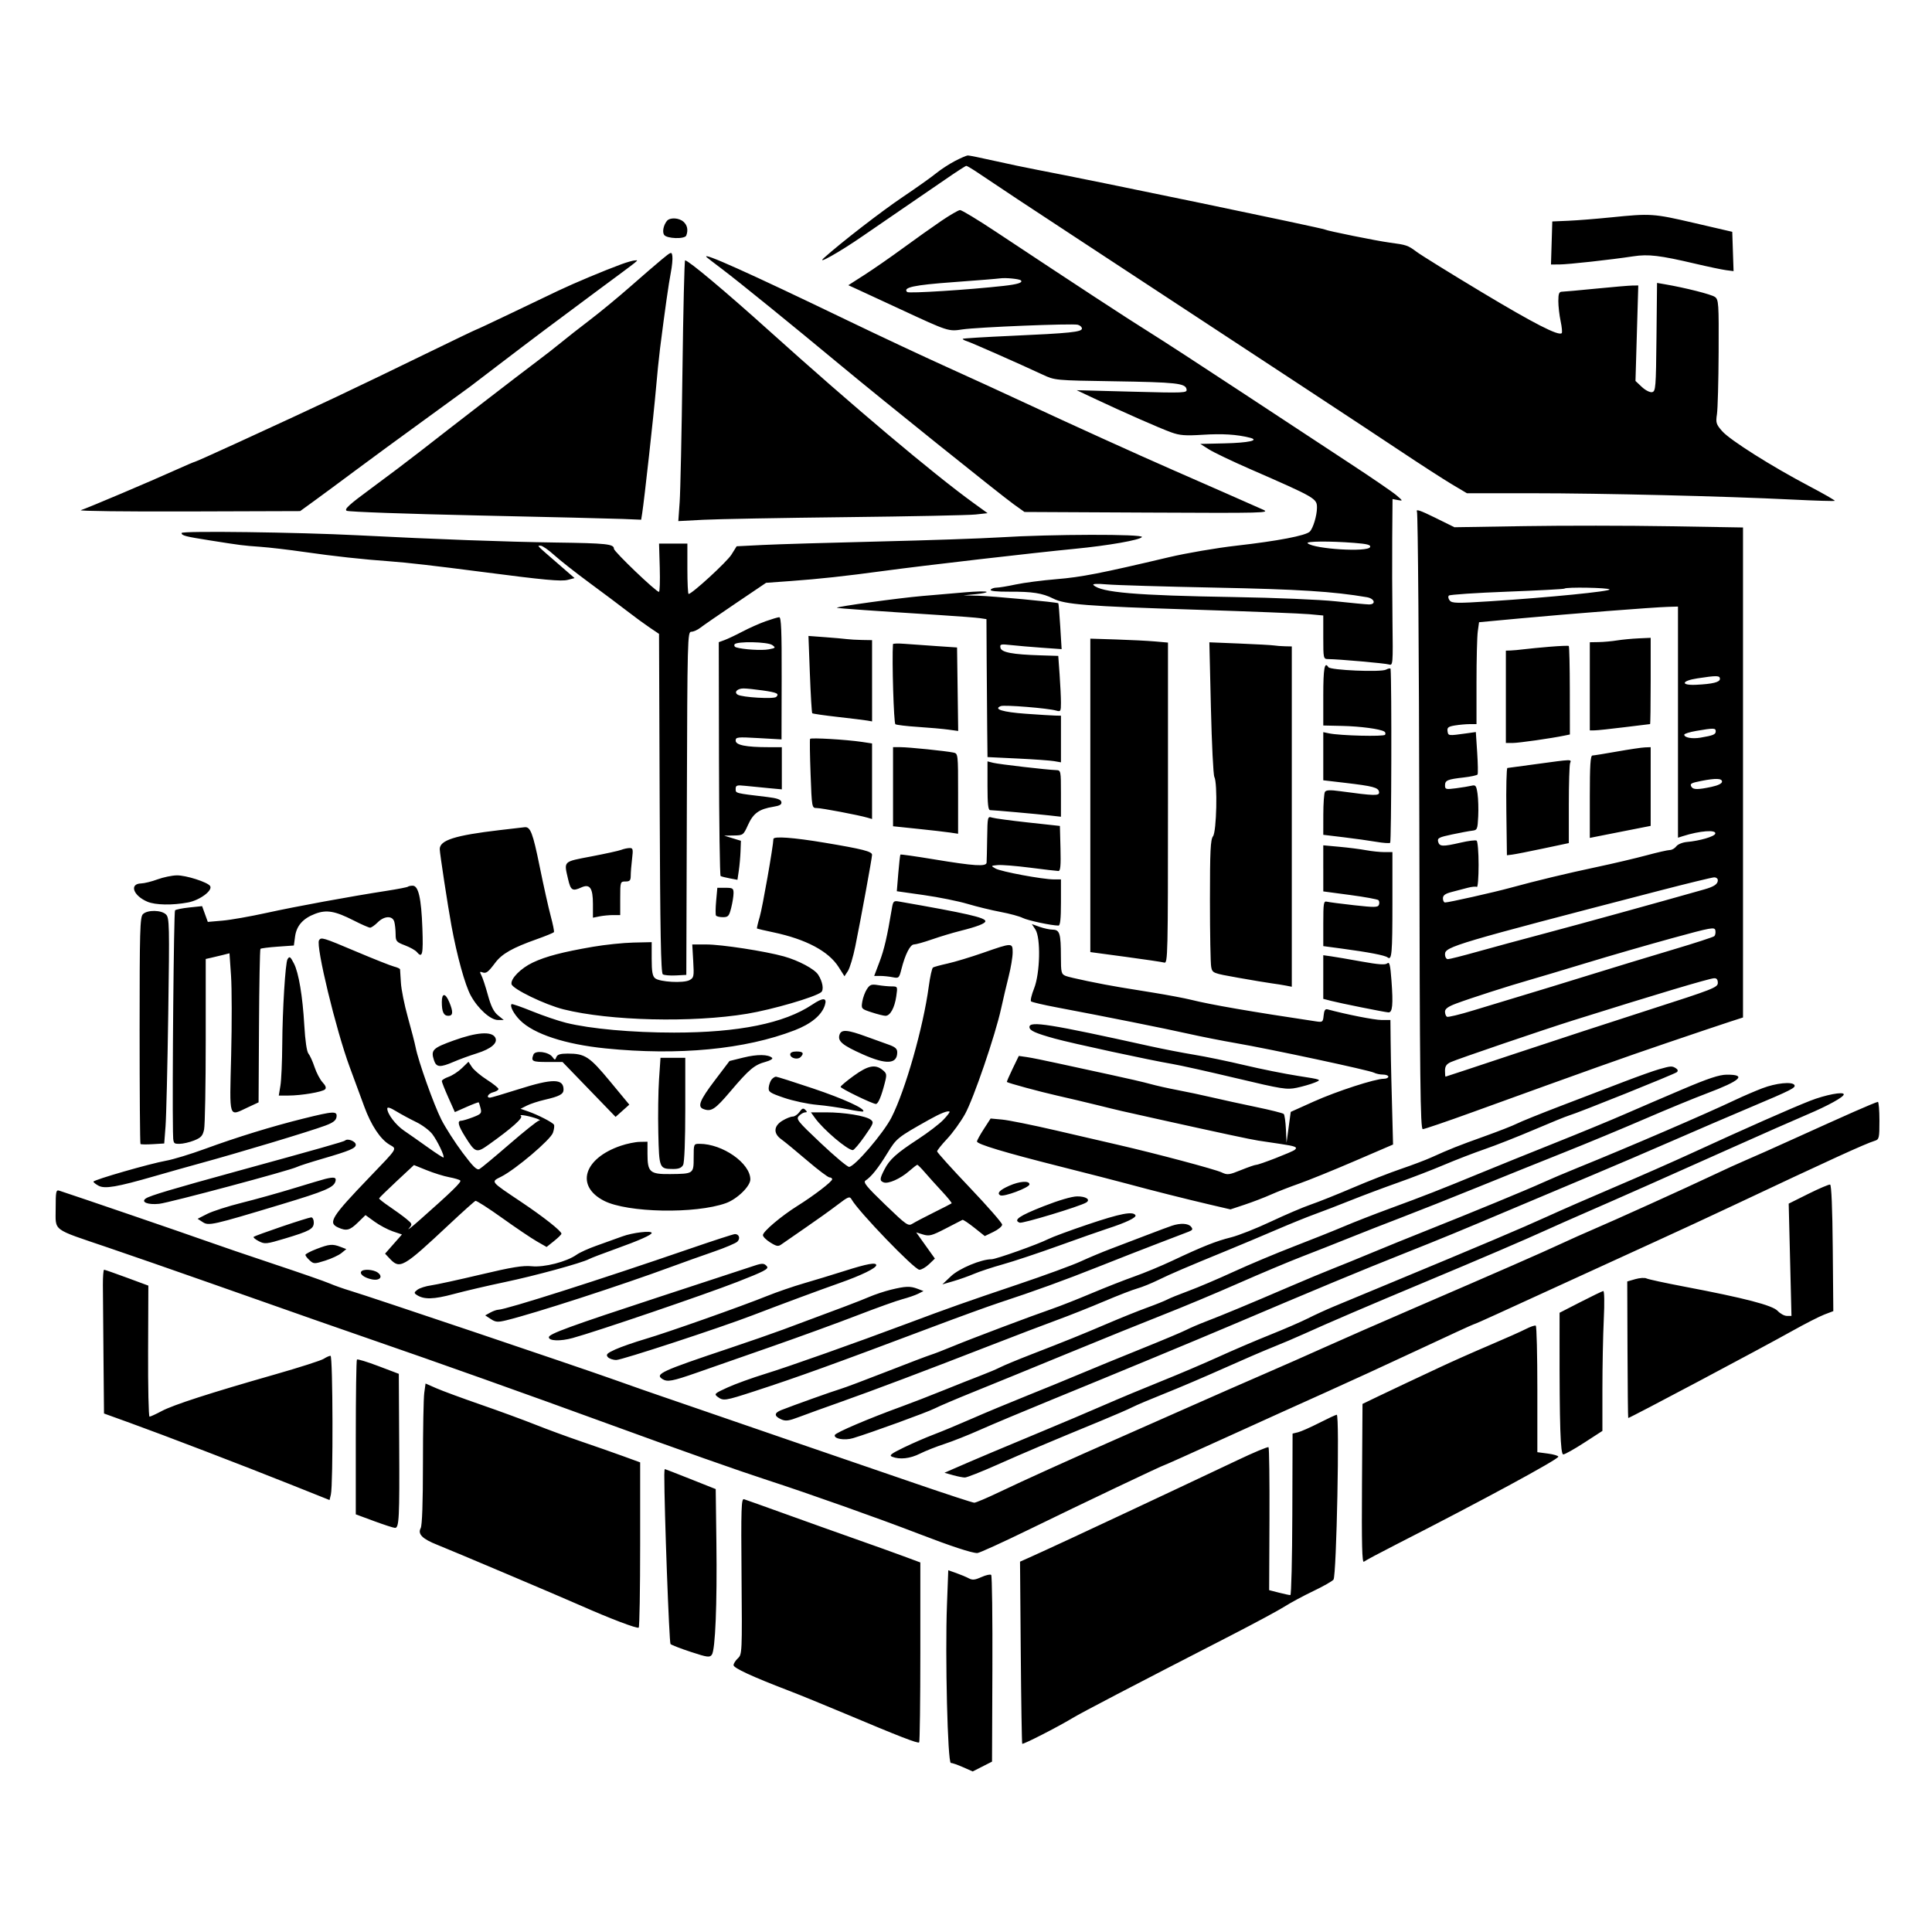<?xml version="1.0" encoding="UTF-8" standalone="no"?>
<svg
   version="1.1"
   width="1024"
   height="1024"
   id="svg1"
   sodipodi:docname="house-deck.svg"
   inkscape:version="1.3.2 (091e20ef0f, 2023-11-25)"
   xmlns:inkscape="http://www.inkscape.org/namespaces/inkscape"
   xmlns:sodipodi="http://sodipodi.sourceforge.net/DTD/sodipodi-0.dtd"
   xmlns="http://www.w3.org/2000/svg"
   xmlns:svg="http://www.w3.org/2000/svg">
  <defs
     id="defs1" />
  <sodipodi:namedview
     id="namedview1"
     pagecolor="#ffffff"
     bordercolor="#000000"
     borderopacity="0.25"
     inkscape:showpageshadow="2"
     inkscape:pageopacity="0.0"
     inkscape:pagecheckerboard="0"
     inkscape:deskcolor="#d1d1d1"
     inkscape:zoom="1.2783203"
     inkscape:cx="512"
     inkscape:cy="512"
     inkscape:window-width="3836"
     inkscape:window-height="2156"
     inkscape:window-x="0"
     inkscape:window-y="0"
     inkscape:window-maximized="1"
     inkscape:current-layer="svg1" />
  <path
     d="m 506.147,85.33 c -3.059,1.588 -7.595,4.552 -10.08,6.585 -2.484,2.033 -10.359,7.624 -17.501,12.425 -11.267,7.574 -32.814,24.235 -41.819,32.334 -4.667,4.198 8.596,-3.277 20.586,-11.601 5.577,-3.873 15.338,-10.572 21.691,-14.887 6.353,-4.316 16.247,-11.095 21.989,-15.066 5.741,-3.971 10.759,-7.22 11.149,-7.22 0.389,0 3.2,1.676 6.246,3.725 14.88,10.013 22.684,15.176 54.559,36.092 101.355,66.513 150.999,99.168 168.805,111.037 10.905,7.269 23.407,15.345 27.781,17.944 l 7.953,4.727 34.51,0.003 c 37.372,0.004 102.434,1.583 137.866,3.346 12.184,0.606 22.346,0.909 22.582,0.673 0.237,-0.236 -5.901,-3.761 -13.639,-7.832 -19.892,-10.467 -41.894,-24.368 -46.036,-29.086 -3.208,-3.654 -3.454,-4.458 -2.768,-9.041 0.415,-2.766 0.814,-17.527 0.888,-32.803 0.125,-25.903 -0.006,-27.875 -1.941,-29.29 -1.862,-1.364 -15.613,-4.85 -26.55,-6.731 l -4.152,-0.714 -0.297,28.749 c -0.278,26.951 -0.426,28.773 -2.354,29.144 -1.148,0.221 -3.541,-1 -5.417,-2.766 l -3.36,-3.161 0.741,-25.306 0.742,-25.306 -3.11,0.033 c -1.712,0.018 -10.369,0.754 -19.24,1.635 -8.871,0.881 -17.006,1.617 -18.076,1.635 -1.557,0.027 -1.947,1.023 -1.947,4.984 0,2.723 0.55,7.513 1.221,10.644 0.671,3.131 0.931,5.983 0.576,6.337 -1.621,1.622 -14.683,-5.07 -42.398,-21.721 -16.518,-9.924 -32.047,-19.544 -34.507,-21.378 -4.661,-3.475 -5.321,-3.699 -14.436,-4.909 -6.577,-0.872 -33.019,-6.214 -34.166,-6.901 -1.321,-0.792 -123.759,-26.215 -152.153,-31.592 -5.812,-1.1 -16.266,-3.291 -23.23,-4.868 -6.966,-1.576 -13.223,-2.843 -13.904,-2.814 -0.683,0.028 -3.744,1.35 -6.803,2.939 m -7.23,31.754 c -4.588,3.112 -13.704,9.587 -20.256,14.388 -6.553,4.801 -15.765,11.196 -20.472,14.211 l -8.558,5.483 4.899,2.239 c 2.694,1.231 13.158,6.076 23.253,10.765 24.735,11.492 24.952,11.562 32.258,10.435 7.761,-1.197 58.293,-3.244 61.215,-2.479 1.204,0.315 2.189,1.216 2.189,2.001 0,1.839 -6.263,2.484 -37.735,3.889 -13.719,0.612 -25.144,1.314 -25.389,1.56 -0.246,0.246 0.717,0.813 2.14,1.261 2.519,0.793 27.216,11.692 40.211,17.744 6.459,3.009 6.578,3.02 37.264,3.495 33.565,0.521 38.343,1.039 38.956,4.222 0.384,1.991 -0.709,2.04 -28.914,1.294 l -29.313,-0.778 9.455,4.459 c 15.125,7.132 34.576,15.691 40.601,17.863 4.597,1.657 7.512,1.882 16.808,1.296 10.409,-0.656 17.966,-0.186 24.874,1.548 5.485,1.377 -0.512,2.713 -13.518,3.012 l -12.684,0.293 4.541,2.887 c 2.498,1.587 12.28,6.267 21.738,10.399 34.931,15.259 35.555,15.62 35.544,20.535 -0.008,4.13 -2.045,10.897 -3.809,12.661 -2.128,2.129 -16.95,4.967 -39.01,7.471 -10.4,1.181 -26.418,3.921 -35.595,6.089 -36.368,8.592 -46.419,10.555 -59.648,11.646 -7.573,0.624 -17.271,1.885 -21.554,2.802 -4.283,0.918 -8.883,1.676 -10.224,1.687 -1.34,0.01 -2.741,0.509 -3.111,1.11 -0.424,0.685 3.221,1.07 9.799,1.034 12.346,-0.067 17.594,0.75 23.326,3.632 6.316,3.176 17.419,4.046 75.316,5.903 29.06,0.933 56.216,2.009 60.345,2.392 l 7.508,0.695 v 11.536 c 0,11.215 0.07,11.537 2.503,11.562 5.8,0.058 30.324,2.229 32.313,2.861 2.102,0.667 2.155,0.023 1.863,-23.069 -0.165,-13.066 -0.226,-32.949 -0.136,-44.186 l 0.165,-20.429 2.848,0.544 c 2.751,0.526 2.723,0.439 -0.834,-2.586 -2.026,-1.722 -13.085,-9.291 -24.577,-16.822 -11.493,-7.529 -37.522,-24.65 -57.842,-38.045 -20.32,-13.394 -42.161,-27.59 -48.535,-31.546 -10.782,-6.693 -39.973,-25.8 -81.402,-53.28 -9.543,-6.33 -18.052,-11.472 -18.91,-11.426 -0.858,0.046 -5.314,2.63 -9.902,5.741 m 354.839,-1.861 c -7.647,0.779 -17.753,1.582 -22.457,1.785 l -8.554,0.369 -0.345,11.404 -0.346,11.404 4.449,-0.013 c 4.656,-0.014 27.285,-2.511 39.21,-4.326 7.948,-1.209 14.087,-0.482 32.536,3.857 7.036,1.654 14.544,3.231 16.685,3.504 l 3.893,0.497 -0.349,-10.422 -0.348,-10.42 -20.23,-4.694 c -21.646,-5.023 -22.903,-5.108 -44.145,-2.944 m -500.285,1.877 c -1.808,2.26 -2.516,5.73 -1.498,7.348 1.307,2.082 10.991,2.404 11.764,0.39 1.099,-2.864 0.586,-5.446 -1.449,-7.288 -2.402,-2.174 -7.24,-2.42 -8.816,-0.451 m -2.732,20.425 c -2.882,2.378 -10.39,8.858 -16.685,14.397 -6.295,5.541 -15.95,13.506 -21.456,17.702 -5.506,4.197 -12.356,9.57 -15.223,11.94 -2.865,2.369 -8.699,6.918 -12.963,10.106 -8.63,6.454 -44.936,34.443 -61.536,47.441 -5.911,4.626 -17.536,13.405 -25.834,19.507 -12.068,8.873 -14.728,11.297 -13.284,12.106 0.993,0.556 32.141,1.669 69.216,2.472 37.076,0.804 71.785,1.642 77.134,1.863 l 9.723,0.402 0.539,-3.4 c 1.088,-6.852 6.165,-52.728 7.27,-65.693 0.626,-7.342 1.615,-17.102 2.198,-21.691 2.636,-20.75 4.574,-34.405 5.693,-40.117 0.667,-3.405 1.041,-7.354 0.831,-8.774 -0.373,-2.516 -0.519,-2.471 -5.623,1.741 m 23.81,-1.207 c 0.321,0.323 4.056,3.2 8.296,6.396 8.447,6.365 37.409,29.873 62.679,50.874 21.831,18.144 84.852,68.742 91.842,73.738 l 5.635,4.027 65.302,0.321 c 62.099,0.305 65.096,0.228 61.106,-1.562 -5.624,-2.522 -32.297,-14.259 -48.134,-21.18 -17.931,-7.837 -54.825,-24.581 -77.864,-35.338 -10.706,-4.999 -29.477,-13.608 -41.713,-19.132 -12.236,-5.524 -36.012,-16.68 -52.837,-24.791 -52.225,-25.177 -77.465,-36.506 -74.312,-33.353 m -45.266,3.752 c -9.061,3.325 -25.023,10.018 -33.37,13.992 -4.283,2.039 -15.72,7.508 -25.417,12.155 -9.696,4.646 -17.806,8.447 -18.022,8.447 -0.215,0 -11.303,5.313 -24.639,11.806 -42.825,20.852 -55.941,27.05 -101.897,48.154 -12.118,5.565 -22.294,10.118 -22.613,10.118 -0.318,0 -4.92,1.961 -10.226,4.359 -13.398,6.055 -46.879,20.245 -50.246,21.297 -1.529,0.477 23.999,0.784 56.73,0.681 l 59.511,-0.188 7.67,-5.566 c 4.218,-3.061 13.979,-10.275 21.691,-16.029 7.712,-5.755 24.032,-17.717 36.268,-26.584 12.236,-8.867 23.297,-16.923 24.581,-17.902 1.285,-0.98 8.042,-6.14 15.017,-11.467 17.385,-13.277 31.059,-23.545 52.28,-39.257 24.117,-17.855 21.889,-16.059 19.913,-16.058 -0.918,0.001 -4.171,0.92 -7.23,2.042 m 32.425,56.882 c -0.415,32.447 -1.077,63.551 -1.472,69.119 l -0.719,10.123 13.247,-0.696 c 7.287,-0.383 41.279,-1.011 75.54,-1.396 34.26,-0.385 65.183,-1.017 68.716,-1.404 l 6.424,-0.704 -7.536,-5.454 c -21.336,-15.44 -63.92,-51.329 -108.205,-91.191 -23.407,-21.069 -42.764,-37.29 -44.591,-37.366 -0.359,-0.014 -0.991,26.522 -1.405,58.969 M 541.094,148.622 c 1.17,1.155 -1.712,2.072 -9.115,2.901 -18.463,2.068 -50.324,4.099 -51.163,3.26 -2.434,-2.434 3.598,-3.725 24.427,-5.235 12.121,-0.878 23.289,-1.783 24.819,-2.011 2.894,-0.432 10.224,0.289 11.031,1.085 m 209.919,122.512 c 0.529,1.085 1.095,75.179 1.256,164.653 0.248,138.058 0.527,162.681 1.84,162.681 0.851,0 12.733,-4.053 26.404,-9.009 63.08,-22.861 78.864,-28.484 103.277,-36.788 14.377,-4.891 29.269,-9.902 33.092,-11.137 l 6.952,-2.246 V 409.431 279.574 L 884.624,278.915 c -21.566,-0.364 -55.979,-0.392 -76.474,-0.063 l -37.264,0.597 -10.418,-5.144 c -7.635,-3.77 -10.16,-4.617 -9.455,-3.171 M 96.247,282.496 c 0,1.366 1.879,1.858 15.017,3.93 16.932,2.67 17.181,2.702 26.696,3.392 4.894,0.356 15.406,1.588 23.359,2.741 15.396,2.23 31.105,3.947 45.606,4.981 8.649,0.617 23.871,2.369 48.943,5.632 32.65,4.248 41.573,5.075 45.048,4.174 l 3.627,-0.94 -8.209,-7.126 c -12.576,-10.918 -11.726,-10.043 -9.768,-10.043 0.934,0 4.17,2.245 7.191,4.988 3.02,2.743 11.453,9.375 18.74,14.739 7.286,5.363 16.296,12.115 20.022,15.004 3.725,2.889 9.027,6.772 11.78,8.627 l 5.006,3.375 0.335,89.784 c 0.255,68.255 0.654,89.995 1.669,90.66 0.733,0.483 3.837,0.746 6.895,0.587 l 5.562,-0.289 0.285,-90.935 c 0.275,-87.797 0.356,-90.935 2.353,-90.935 1.138,0 3.261,-0.932 4.721,-2.07 1.459,-1.139 9.911,-6.974 18.782,-12.967 l 16.129,-10.897 12.792,-0.927 c 15.515,-1.123 28.738,-2.561 50.056,-5.444 20.749,-2.806 79.139,-9.558 100.668,-11.641 17.863,-1.727 34.712,-4.683 35.686,-6.258 1.011,-1.637 -48.139,-1.528 -75.175,0.167 -9.483,0.595 -38.515,1.59 -64.516,2.21 -26.001,0.622 -53.536,1.444 -61.19,1.826 l -13.915,0.697 -2.77,4.433 c -2.402,3.844 -20.918,20.847 -22.703,20.847 -0.355,0 -0.645,-6.007 -0.645,-13.348 v -13.348 l -7.508,-0.001 -7.508,-0.002 0.374,12.794 c 0.206,7.036 0.013,12.793 -0.426,12.793 -1.536,0 -23.863,-21.369 -23.863,-22.839 0,-2.535 -3.836,-2.947 -30.966,-3.319 -26.188,-0.36 -63.372,-1.723 -104.741,-3.839 -31.957,-1.634 -93.437,-2.434 -93.437,-1.215 m 621.43,5.236 c 7.001,0.545 8.949,1.053 8.502,2.218 -1.079,2.812 -29.6,1.083 -33.1,-2.006 -1.247,-1.101 11.745,-1.214 24.598,-0.212 m -73.597,23.72 c 44.315,0.884 62.574,2.038 80.367,5.077 4.147,0.707 5.063,3.867 1.112,3.831 -1.376,-0.012 -9.26,-0.753 -17.52,-1.645 -8.352,-0.903 -32.298,-1.907 -53.949,-2.261 -52.174,-0.855 -70.466,-2.414 -74.527,-6.353 -0.72,-0.697 1.834,-0.822 7.23,-0.352 4.588,0.4 30.367,1.167 57.286,1.703 m 209.005,0.953 c 0.628,1.018 -32.105,4.266 -63.287,6.279 -17.583,1.135 -20.192,1.088 -21.417,-0.392 -0.766,-0.927 -0.972,-2.107 -0.456,-2.623 0.516,-0.516 14.394,-1.446 30.841,-2.068 16.446,-0.622 30.125,-1.353 30.397,-1.624 0.909,-0.91 23.344,-0.508 23.922,0.427 m -341.374,1.518 c -5.506,0.474 -15.816,1.36 -22.911,1.972 -12.447,1.071 -45.799,5.674 -45.224,6.24 0.281,0.277 19.756,1.657 54.23,3.845 10.095,0.641 19.855,1.394 21.691,1.674 l 3.337,0.509 0.116,21.97 c 0.063,12.085 0.189,28.533 0.278,36.554 l 0.162,14.582 15.851,0.761 c 8.717,0.417 17.477,1.044 19.466,1.392 l 3.615,0.633 v -12.36 -12.359 l -3.059,-0.065 c -1.683,-0.035 -8.726,-0.472 -15.653,-0.97 -12.136,-0.873 -17.309,-2.467 -13.166,-4.058 1.967,-0.754 25.104,1.126 29.375,2.388 2.333,0.689 2.503,0.4 2.503,-4.226 0,-2.73 -0.321,-9.42 -0.714,-14.868 l -0.714,-9.904 -9.575,-0.295 c -14.74,-0.455 -20.6,-1.575 -21.072,-4.03 -0.363,-1.882 0.157,-2.014 5.548,-1.409 3.271,0.367 10.66,1.002 16.417,1.412 l 10.467,0.744 -0.735,-12.023 c -0.405,-6.613 -0.861,-12.141 -1.013,-12.286 -0.603,-0.572 -35.233,-3.83 -42.546,-4.003 l -7.786,-0.185 6.674,-0.647 c 3.671,-0.356 6.174,-0.918 5.562,-1.248 -0.612,-0.33 -5.617,-0.214 -11.123,0.26 m 377.643,68.824 v 61.255 l 2.503,-0.803 c 9.062,-2.907 17.998,-3.577 17.248,-1.294 -0.494,1.505 -8.306,3.774 -15.018,4.362 -2.331,0.205 -4.819,1.226 -5.631,2.313 -0.799,1.07 -2.327,1.947 -3.396,1.947 -1.068,0 -6.671,1.275 -12.451,2.832 -5.78,1.557 -17.516,4.318 -26.081,6.136 -16.286,3.455 -32.063,7.248 -46.162,11.1 -8.834,2.413 -32.554,7.741 -34.464,7.741 -0.622,0 -1.131,-0.982 -1.131,-2.181 0,-1.633 1.189,-2.491 4.727,-3.408 2.6,-0.675 6.433,-1.676 8.516,-2.227 2.085,-0.549 4.211,-0.737 4.727,-0.418 0.516,0.318 0.939,-4.927 0.939,-11.656 0,-6.73 -0.478,-12.532 -1.063,-12.893 -0.585,-0.362 -4.37,0.109 -8.412,1.047 -9.564,2.218 -11.284,2.15 -11.969,-0.471 -0.498,-1.907 0.413,-2.384 7.378,-3.86 4.372,-0.927 9.199,-1.825 10.729,-1.997 2.607,-0.293 2.803,-0.763 3.131,-7.542 0.192,-3.977 0.03,-9.403 -0.362,-12.058 -0.627,-4.258 -0.997,-4.756 -3.131,-4.234 -1.33,0.327 -5.047,0.937 -8.259,1.356 -5.37,0.701 -5.84,0.581 -5.84,-1.487 0,-2.725 1.236,-3.251 9.961,-4.238 3.725,-0.422 7.003,-1.139 7.285,-1.593 0.28,-0.455 0.19,-5.699 -0.2,-11.653 l -0.712,-10.828 -5.108,0.715 c -9.477,1.327 -9.538,1.32 -9.892,-1.155 -0.277,-1.941 0.396,-2.468 3.893,-3.047 2.325,-0.384 5.854,-0.704 7.843,-0.711 l 3.615,-0.012 v -22.091 c 0,-12.151 0.303,-24.3 0.673,-26.998 l 0.672,-4.907 22.409,-2.083 c 25.586,-2.378 69.898,-5.831 77.748,-6.059 l 5.284,-0.154 v 61.254 m -483.581,-53.458 c -3.205,1.139 -8.711,3.588 -12.236,5.443 -3.525,1.854 -7.798,3.881 -9.495,4.504 l -3.085,1.132 0.109,61.739 c 0.061,33.957 0.452,61.95 0.87,62.209 0.417,0.258 2.594,0.813 4.838,1.234 l 4.078,0.765 0.72,-4.835 c 0.396,-2.66 0.81,-7.311 0.919,-10.337 l 0.199,-5.502 -4.449,-1.365 -4.449,-1.365 5.086,-0.086 c 5.003,-0.085 5.126,-0.176 7.61,-5.671 2.761,-6.11 5.907,-8.355 13.38,-9.551 3.43,-0.548 4.531,-1.2 4.275,-2.534 -0.254,-1.32 -2.256,-2.024 -7.562,-2.655 -17.072,-2.033 -16.671,-1.931 -16.671,-4.254 0,-1.956 0.576,-2.133 5.284,-1.635 2.907,0.308 8.413,0.851 12.236,1.206 l 6.952,0.646 v -11.178 -11.179 h -7.075 c -11.851,0 -17.397,-1.103 -17.397,-3.463 0,-1.905 0.841,-1.999 12.154,-1.352 l 12.155,0.695 0.072,-32.423 c 0.057,-25.165 -0.236,-32.406 -1.308,-32.343 -0.76,0.044 -4.003,1.013 -7.208,2.152 m 23.481,28.015 c 0.417,11.131 0.98,20.458 1.249,20.728 0.269,0.269 6.387,1.156 13.596,1.969 7.209,0.813 14.232,1.679 15.61,1.922 l 2.503,0.443 V 360.827 339.291 l -5.284,-0.091 c -2.907,-0.05 -6.535,-0.259 -8.065,-0.463 -1.529,-0.205 -6.739,-0.664 -11.575,-1.021 l -8.794,-0.651 0.76,20.238 M 577.894,421.562 v 83.065 l 18.632,2.506 c 10.247,1.379 19.508,2.755 20.578,3.059 1.842,0.522 1.947,-4.031 1.947,-84.53 v -85.081 l -6.952,-0.612 c -3.823,-0.336 -13.085,-0.805 -20.578,-1.041 L 577.894,338.497 v 83.065 M 857.094,339.435 c -2.753,0.443 -7.133,0.841 -9.733,0.887 l -4.727,0.082 v 23.359 23.359 l 2.503,-0.008 c 1.376,-0.004 8.491,-0.755 15.809,-1.669 7.318,-0.913 13.451,-1.66 13.626,-1.66 0.176,0 0.32,-10.288 0.32,-22.861 v -22.862 l -6.396,0.285 c -3.518,0.157 -8.649,0.646 -11.402,1.088 m -447.75,2.479 c 1.907,1.394 1.754,1.568 -1.973,2.268 -3.664,0.687 -13.611,0.065 -17.256,-1.08 -0.804,-0.251 -1.15,-0.962 -0.769,-1.578 1.062,-1.719 17.554,-1.397 19.998,0.39 m 63.943,-0.489 c -0.59,8.437 0.424,41.907 1.285,42.438 0.632,0.392 6.019,1.03 11.971,1.42 5.952,0.389 13.185,1.032 16.071,1.428 l 5.249,0.72 -0.301,-22.124 -0.303,-22.124 -11.123,-0.756 c -6.118,-0.415 -13.752,-0.957 -16.963,-1.204 -3.211,-0.246 -5.86,-0.157 -5.885,0.2 m 168.52,33.759 c 0.452,19.106 1.271,35.582 1.824,36.613 1.747,3.266 1.175,28.954 -0.701,31.434 -1.347,1.782 -1.633,7.734 -1.633,34.066 0,17.548 0.297,33.393 0.661,35.21 0.655,3.274 0.783,3.325 14.182,5.709 7.437,1.323 15.524,2.671 17.971,2.997 2.447,0.326 5.825,0.862 7.508,1.194 l 3.059,0.601 v -90.189 -90.188 l -3.615,-0.082 c -1.989,-0.046 -4.616,-0.244 -5.84,-0.441 -1.224,-0.197 -9.427,-0.651 -18.23,-1.009 l -16.007,-0.651 0.82,34.738 M 821.499,342.78 c -5.2,0.434 -11.457,1.042 -13.904,1.352 -2.447,0.31 -5.576,0.6 -6.952,0.643 l -2.503,0.079 v 24.472 24.472 l 3.615,-0.004 c 3.239,-0.004 20.354,-2.447 27.531,-3.93 l 2.781,-0.575 -0.031,-23.267 c -0.017,-12.798 -0.267,-23.438 -0.556,-23.647 -0.288,-0.209 -4.78,-0.026 -9.98,0.407 m -120.134,25.805 v 15.944 l 10.059,0.222 c 9.614,0.211 20.077,1.615 22.304,2.991 0.574,0.355 0.752,1.118 0.395,1.695 -0.655,1.061 -23.808,0.481 -29.699,-0.744 l -3.059,-0.636 v 12.755 12.755 l 11.402,1.338 c 15.127,1.776 17.819,2.499 18.167,4.875 0.313,2.129 -2.244,2.075 -20.634,-0.434 -5.316,-0.725 -7.418,-0.631 -8.048,0.359 -0.469,0.739 -0.86,6.16 -0.87,12.05 l -0.017,10.707 10.845,1.309 c 5.964,0.72 13.733,1.805 17.263,2.414 3.529,0.608 6.834,0.849 7.346,0.533 0.67,-0.414 0.872,-84.983 0.22,-92.174 -0.043,-0.481 -1.136,-0.308 -2.426,0.383 -2.719,1.455 -29.553,0.301 -30.551,-1.313 -2.002,-3.24 -2.697,0.615 -2.697,14.968 m 210.234,-8.765 c 0,1.761 -3.909,2.727 -12.672,3.135 -8.294,0.385 -7.814,-2.095 0.656,-3.394 10.393,-1.595 12.016,-1.56 12.016,0.259 m -507.391,6.122 c 7.693,1.112 8.95,1.712 7.219,3.443 -1.237,1.237 -18.11,0.248 -20.452,-1.2 -2.099,-1.297 -0.158,-3.311 3.169,-3.287 1.646,0.012 6.175,0.483 10.063,1.044 m 505.167,21.662 c 0,1.684 -1.295,2.222 -8.113,3.374 -4.41,0.745 -8.572,-0.021 -8.572,-1.58 0,-0.501 2.878,-1.404 6.396,-2.007 9.234,-1.582 10.289,-1.561 10.289,0.212 m -480.011,4.021 c -0.224,0.362 -0.106,8.756 0.263,18.656 0.664,17.869 0.687,17.998 3.239,17.998 2.555,0 22.061,3.701 26.842,5.092 l 2.503,0.729 v -20.026 -20.026 l -5.284,-0.8 c -8.221,-1.244 -27.111,-2.357 -27.563,-1.624 m 43.97,25.356 v 20.96 l 13.07,1.358 c 7.188,0.746 14.948,1.64 17.241,1.984 l 4.171,0.628 v -21.256 c 0,-21.147 -0.013,-21.258 -2.503,-21.778 -4.107,-0.858 -23.71,-2.858 -27.998,-2.858 h -3.982 v 20.96 M 857.094,398.323 c -6.424,1.138 -12.305,2.088 -13.07,2.109 -1.063,0.03 -1.39,5.166 -1.39,21.86 v 21.82 l 2.503,-0.505 c 1.376,-0.278 8.634,-1.713 16.128,-3.189 l 13.625,-2.683 10e-4,-20.857 0.001,-20.857 -3.059,0.116 c -1.683,0.063 -8.315,1.047 -14.739,2.186 m -42.825,6.66 c -7.953,1.085 -14.847,2.016 -15.317,2.068 -0.472,0.052 -0.722,10.481 -0.556,23.176 l 0.3,23.081 2.781,-0.338 c 1.529,-0.186 8.913,-1.637 16.407,-3.226 l 13.626,-2.888 v -20.32 c 0,-11.177 0.304,-21.112 0.675,-22.08 0.801,-2.089 1.367,-2.106 -17.917,0.527 m -290.879,11.487 c 0,9.596 0.358,12.922 1.39,12.923 1.889,10e-4 24.468,2.022 31.702,2.838 l 5.84,0.659 v -12.316 c 0,-12.009 -0.062,-12.318 -2.503,-12.39 -4.785,-0.142 -30.33,-3.101 -33.37,-3.865 l -3.059,-0.769 v 12.921 m 389.322,-2.187 c 0,0.993 -2.078,2.022 -5.616,2.781 -7.067,1.516 -9.631,1.521 -10.558,0.018 -1.033,-1.671 -0.357,-2.086 5.176,-3.172 7.687,-1.509 10.999,-1.397 10.999,0.374 M 523.22,444.056 c -0.093,6.311 -0.229,12.227 -0.303,13.145 -0.178,2.226 -6.351,1.834 -28.271,-1.794 -9.386,-1.554 -17.219,-2.662 -17.407,-2.462 -0.188,0.199 -0.695,4.652 -1.127,9.895 l -0.784,9.532 14.298,2.03 c 7.863,1.117 18.301,3.222 23.196,4.68 4.894,1.457 12.783,3.376 17.531,4.265 4.748,0.89 10.003,2.315 11.68,3.167 2.66,1.353 15.319,4.058 18.99,4.058 0.912,0 1.299,-3.646 1.299,-12.236 v -12.236 h -3.759 c -5.918,0 -28.043,-4.117 -30.912,-5.752 -2.57,-1.465 -2.558,-1.482 1.141,-1.835 2.053,-0.197 9.834,0.428 17.289,1.39 7.455,0.961 14.176,1.748 14.934,1.748 1.033,0 1.301,-3.006 1.066,-11.942 l -0.316,-11.942 -16.772,-1.826 c -9.225,-1.004 -17.859,-2.171 -19.188,-2.593 -2.366,-0.752 -2.419,-0.532 -2.585,10.71 m -258.452,-4.07 c -23.63,2.774 -31.702,5.336 -31.702,10.063 0,2.092 4.279,30.102 6.191,40.521 2.952,16.089 7.198,31.459 10.234,37.046 3.805,7.003 10.481,13.011 14.446,13.004 l 3.056,-0.005 -3.072,-2.497 c -2.235,-1.815 -3.691,-4.744 -5.334,-10.729 -1.244,-4.527 -2.798,-9.234 -3.453,-10.458 -0.962,-1.798 -0.88,-2.107 0.428,-1.604 2.086,0.8 3.07,0.08 6.953,-5.091 3.553,-4.729 9.166,-7.904 22.027,-12.461 4.758,-1.686 8.832,-3.37 9.052,-3.744 0.221,-0.374 -0.544,-4.184 -1.701,-8.466 -1.156,-4.283 -3.822,-16.247 -5.924,-26.588 -3.543,-17.426 -4.85,-20.844 -7.853,-20.54 -0.612,0.062 -6.618,0.76 -13.348,1.55 m 145.15,4.7 c -0.05,3.608 -5.842,36.56 -7.254,41.267 -0.982,3.271 -1.626,6.06 -1.432,6.196 0.195,0.136 4.108,1.041 8.696,2.013 17.334,3.67 29.237,10.007 34.557,18.395 l 3.097,4.884 1.822,-2.782 c 1.003,-1.529 2.772,-7.451 3.931,-13.157 2.947,-14.506 8.862,-46.808 8.868,-48.431 0.006,-1.769 -4.939,-3.032 -25.058,-6.404 -16.632,-2.786 -27.207,-3.556 -27.228,-1.982 m 291.447,15.568 v 12.215 l 14.182,1.892 c 7.801,1.041 14.574,2.277 15.053,2.746 0.478,0.471 0.592,1.581 0.253,2.467 -0.534,1.389 -2.338,1.42 -13.107,0.222 -6.869,-0.764 -13.365,-1.608 -14.435,-1.878 -1.764,-0.444 -1.947,0.638 -1.947,11.527 v 12.017 l 9.733,1.305 c 14.367,1.925 22.92,3.568 24.342,4.675 2.249,1.751 2.567,-1.859 2.567,-29.115 v -26.691 h -4.265 c -2.346,0 -6.711,-0.455 -9.701,-1.011 -2.989,-0.556 -9.314,-1.365 -14.056,-1.799 l -8.621,-0.789 V 460.255 M 329.284,450.436 c -1.224,0.484 -8.356,2.052 -15.851,3.485 -15.184,2.903 -14.581,2.311 -12.323,12.093 1.364,5.911 2.293,6.494 6.953,4.37 4.565,-2.08 6.204,0.239 6.204,8.781 v 7.234 l 3.476,-0.695 c 1.912,-0.383 5.166,-0.695 7.23,-0.695 h 3.754 v -8.899 c 0,-8.751 0.047,-8.899 2.781,-8.899 2.289,0 2.783,-0.541 2.791,-3.059 0.004,-1.682 0.325,-5.687 0.711,-8.899 0.63,-5.246 0.488,-5.833 -1.4,-5.77 -1.156,0.039 -3.102,0.467 -4.326,0.952 M 83.455,466.099 c -3.059,1.129 -6.954,2.091 -8.655,2.138 -6.399,0.179 -4.226,6.495 3.336,9.695 4.246,1.798 13.257,1.956 21.575,0.379 6.2,-1.175 13.127,-6.329 11.671,-8.685 -1.265,-2.044 -12.84,-5.755 -17.68,-5.665 -2.576,0.047 -7.188,1.009 -10.247,2.138 m 827.032,0.42 c 0,2.081 -1.951,3.404 -7.23,4.902 -25.454,7.224 -65.544,18.289 -83.982,23.18 -12.542,3.327 -28.987,7.785 -36.545,9.908 -7.558,2.122 -14.441,3.859 -15.295,3.859 -0.894,0 -1.553,-1.123 -1.553,-2.648 0,-3.943 5.733,-5.641 113.46,-33.599 14.989,-3.89 28.129,-7.087 29.199,-7.103 1.07,-0.017 1.947,0.659 1.947,1.502 m -694.257,3.438 c -0.287,0.287 -5.251,1.256 -11.031,2.154 -19.956,3.097 -48.379,8.317 -63.901,11.734 -8.565,1.887 -19.079,3.734 -23.364,4.106 l -7.79,0.675 -1.512,-4.179 -1.511,-4.178 -6.779,0.707 c -3.729,0.39 -7.136,1.081 -7.571,1.536 -0.648,0.677 -1.524,94.59 -1.095,117.346 0.119,6.328 0.155,6.396 3.435,6.396 1.823,0 5.313,-0.8 7.756,-1.778 3.699,-1.479 4.586,-2.457 5.306,-5.84 0.475,-2.235 0.864,-23.481 0.864,-47.213 V 508.274 l 2.781,-0.616 c 1.529,-0.339 4.363,-1.017 6.297,-1.505 l 3.516,-0.888 0.816,11.841 c 0.448,6.513 0.481,25.482 0.071,42.152 -0.846,34.526 -1.503,32.482 8.867,27.653 l 5.664,-2.637 0.224,-40.409 c 0.122,-22.226 0.469,-40.657 0.772,-40.959 0.303,-0.303 4.41,-0.823 9.13,-1.159 l 8.581,-0.608 0.63,-4.716 c 0.766,-5.743 4.168,-9.612 10.614,-12.073 6.036,-2.306 10.558,-1.527 20.464,3.521 4.117,2.098 8.029,3.814 8.694,3.814 0.665,0 2.462,-1.251 3.991,-2.781 3.56,-3.56 7.939,-3.696 8.855,-0.278 0.368,1.377 0.677,4.311 0.685,6.523 0.014,3.725 0.377,4.158 4.933,5.899 2.705,1.032 5.519,2.603 6.255,3.488 2.99,3.603 3.505,1.44 2.994,-12.573 -0.581,-15.928 -2.085,-22.525 -5.135,-22.525 -1.093,0 -2.222,0.235 -2.509,0.522 m 163.348,7.506 c -0.345,3.803 -0.385,7.307 -0.089,7.786 0.296,0.479 1.951,0.871 3.677,0.871 2.786,0 3.279,-0.555 4.384,-4.942 0.685,-2.717 1.245,-6.221 1.245,-7.786 0,-2.56 -0.429,-2.844 -4.295,-2.844 h -4.295 l -0.627,6.915 m 93.15,3.967 c -2.553,15.236 -4.051,21.716 -6.55,28.328 l -2.838,7.508 h 3.189 c 1.753,0 4.717,0.306 6.587,0.68 3.254,0.651 3.454,0.471 4.631,-4.171 2.019,-7.961 4.67,-13.194 6.684,-13.194 1.023,0 5.327,-1.208 9.564,-2.684 4.236,-1.477 10.956,-3.499 14.932,-4.494 8.97,-2.245 13.348,-3.933 13.348,-5.15 0,-1.903 -10.067,-4.195 -45.841,-10.433 -2.745,-0.478 -3.077,-0.156 -3.707,3.61 m -396.981,3.101 c -1.545,1.546 -1.748,8.669 -1.748,61.551 0,32.891 0.208,60.01 0.462,60.265 0.253,0.256 3.188,0.296 6.521,0.091 l 6.061,-0.372 0.699,-9.083 c 0.384,-4.996 1.032,-31.869 1.439,-59.719 0.689,-47.084 0.605,-50.771 -1.182,-52.559 -2.439,-2.439 -9.88,-2.545 -12.251,-0.175 m 473.025,8.097 c 2.919,4.459 2.507,23.257 -0.684,31.274 -1.331,3.343 -2.052,6.425 -1.602,6.849 0.449,0.424 6.574,1.857 13.61,3.185 26.276,4.96 57.676,11.247 69.522,13.92 6.73,1.518 18.243,3.792 25.584,5.053 17.858,3.067 70.709,14.378 73.064,15.637 1.031,0.551 3.158,1.001 4.727,1.001 1.57,0 2.854,0.501 2.854,1.112 0,0.612 -1.07,1.112 -2.378,1.112 -4.638,0 -25.047,6.627 -37.11,12.051 l -12.236,5.502 -1.112,8.187 -1.112,8.187 -0.337,-7.23 c -0.185,-3.977 -0.702,-7.596 -1.148,-8.044 -0.446,-0.447 -7.007,-2.098 -14.58,-3.666 -7.572,-1.57 -18.068,-3.86 -23.324,-5.091 -5.255,-1.231 -13.56,-2.993 -18.454,-3.915 -4.894,-0.922 -11.402,-2.382 -14.461,-3.245 -3.059,-0.862 -12.57,-3.066 -21.135,-4.898 -8.565,-1.831 -21.079,-4.546 -27.809,-6.035 -6.73,-1.488 -14.13,-2.978 -16.446,-3.309 l -4.211,-0.602 -3.294,6.8 c -1.812,3.74 -3.17,6.894 -3.02,7.01 0.842,0.642 17.329,5.117 26.415,7.167 5.812,1.313 15.573,3.622 21.691,5.131 12.779,3.155 10.308,2.584 33.37,7.701 31.146,6.909 47.719,10.455 51.724,11.067 2.141,0.327 7.367,1.109 11.613,1.737 8.216,1.217 9.429,1.707 7.779,3.145 -1.3,1.133 -18.855,7.958 -20.469,7.958 -0.655,0 -4.289,1.259 -8.076,2.798 -6.319,2.567 -7.161,2.666 -10.267,1.199 -3.457,-1.634 -34.562,-9.917 -54.551,-14.526 -6.118,-1.41 -21.135,-4.888 -33.37,-7.728 -12.236,-2.839 -25,-5.415 -28.365,-5.725 l -6.118,-0.564 -3.615,5.587 c -1.989,3.072 -3.615,6.033 -3.615,6.581 0,1.444 14.758,5.879 44.494,13.374 14.377,3.623 30.145,7.676 35.039,9.006 12.491,3.394 31.466,8.18 44.095,11.122 l 10.724,2.498 7.621,-2.536 c 4.191,-1.395 10.378,-3.769 13.748,-5.275 3.369,-1.506 10.131,-4.141 15.026,-5.855 4.894,-1.714 18.098,-7.076 29.34,-11.915 l 20.443,-8.799 -0.313,-12.14 c -0.171,-6.677 -0.435,-16.645 -0.586,-22.151 -0.151,-5.506 -0.325,-14.892 -0.386,-20.857 l -0.111,-10.845 -4.727,-0.012 c -3.779,-0.01 -18.833,-2.98 -28.643,-5.652 -1.196,-0.325 -1.769,0.594 -2.023,3.241 -0.333,3.469 -0.572,3.663 -3.893,3.167 -34.587,-5.172 -55.961,-8.864 -66.329,-11.458 -3.334,-0.833 -12.344,-2.535 -20.022,-3.781 -7.679,-1.246 -15.463,-2.509 -17.298,-2.81 -10.134,-1.654 -27.032,-5.17 -29.199,-6.075 -2.308,-0.963 -2.504,-1.762 -2.518,-10.246 -0.02,-12.198 -0.62,-14.194 -4.286,-14.255 -1.611,-0.027 -4.771,-0.706 -7.022,-1.511 l -4.093,-1.462 1.869,2.854 m 359.862,3.544 c -0.511,0.493 -10.439,3.724 -22.063,7.18 -11.624,3.456 -31.646,9.548 -44.494,13.538 -12.848,3.99 -28.865,8.891 -35.595,10.892 -6.73,2.001 -18.159,5.463 -25.398,7.693 -7.239,2.23 -13.622,3.771 -14.182,3.425 -0.561,-0.347 -1.02,-1.566 -1.02,-2.71 0,-1.493 1.667,-2.703 5.909,-4.29 7.574,-2.833 27.84,-9.354 38.585,-12.414 4.588,-1.307 18.354,-5.423 30.59,-9.147 12.236,-3.724 32.508,-9.584 45.05,-13.023 21.229,-5.821 22.829,-6.107 23.176,-4.147 0.205,1.159 -0.046,2.509 -0.556,3.002 m -739.535,2.195 c -1.808,2.927 8.981,47.547 16.234,67.14 2.522,6.811 6.009,16.271 7.751,21.023 3.64,9.935 8.524,17.29 13.389,20.165 4.03,2.38 4.681,1.326 -10.713,17.357 -20.085,20.916 -22.037,24.037 -16.591,26.517 4.442,2.024 6.236,1.576 10.543,-2.628 l 4.014,-3.92 4.811,3.485 c 2.645,1.917 6.993,4.229 9.661,5.138 l 4.849,1.652 -4.474,5.082 -4.474,5.083 2.424,2.58 c 5.477,5.83 6.986,4.964 31.664,-18.158 7.067,-6.622 13.289,-12.199 13.828,-12.394 0.539,-0.196 6.882,3.87 14.097,9.034 7.215,5.164 15.475,10.741 18.358,12.394 l 5.241,3.004 3.936,-3.14 c 2.165,-1.727 3.935,-3.476 3.935,-3.888 0,-1.406 -9.447,-8.874 -21.135,-16.709 -16.904,-11.332 -16.389,-10.685 -10.775,-13.535 7.669,-3.891 26.1,-19.532 27.395,-23.247 0.633,-1.816 0.873,-3.753 0.533,-4.304 -0.781,-1.265 -8.567,-5.258 -13.748,-7.051 l -3.947,-1.367 3.329,-1.687 c 1.832,-0.929 6.083,-2.321 9.448,-3.097 7.874,-1.813 10.011,-2.961 10.011,-5.38 0,-5.922 -5.707,-5.966 -23.916,-0.184 -7.706,2.447 -14.488,4.449 -15.07,4.449 -2.246,0 -0.92,-2.217 1.722,-2.88 1.529,-0.384 2.781,-1.151 2.781,-1.704 0,-0.553 -2.751,-2.765 -6.112,-4.915 -3.362,-2.15 -6.94,-5.174 -7.952,-6.717 l -1.84,-2.809 -3.469,3.363 c -1.908,1.85 -5.087,3.927 -7.065,4.616 -1.977,0.69 -3.595,1.701 -3.595,2.247 0,0.546 1.555,4.472 3.456,8.723 l 3.456,7.73 6.17,-2.729 c 3.393,-1.501 6.303,-2.596 6.464,-2.434 0.162,0.162 0.621,1.59 1.018,3.171 0.652,2.6 0.255,3.056 -4.119,4.725 -2.662,1.017 -5.448,1.849 -6.192,1.849 -2.202,0 -1.571,2.554 2.079,8.403 5.417,8.683 6.022,8.884 12.597,4.205 12.126,-8.63 18.373,-14.192 17.008,-15.146 -0.748,-0.523 0.379,-0.595 2.557,-0.166 4.585,0.904 8.918,2.533 7.009,2.634 -0.733,0.038 -7.741,5.616 -15.573,12.395 -7.831,6.779 -15.021,12.753 -15.978,13.276 -1.355,0.741 -3.334,-1.18 -8.97,-8.71 -3.978,-5.314 -9.018,-13.165 -11.2,-17.447 -3.974,-7.798 -12.261,-31.059 -13.673,-38.376 -0.413,-2.141 -2.258,-9.283 -4.101,-15.869 -1.842,-6.586 -3.504,-14.845 -3.693,-18.354 -0.189,-3.508 -0.393,-6.7 -0.453,-7.092 -0.06,-0.392 -1.486,-1.055 -3.168,-1.472 -1.682,-0.418 -10.663,-3.977 -19.957,-7.908 -17.815,-7.536 -18.714,-7.809 -19.817,-6.026 m 145.168,3.443 c -16.121,2.772 -24.973,5.092 -31.853,8.347 -6.354,3.006 -11.837,8.553 -11.297,11.429 0.481,2.558 17.697,10.91 27.6,13.388 24.447,6.117 68.135,7.164 97.308,2.329 13.261,-2.198 35.889,-8.784 39.199,-11.41 1.553,-1.231 0.811,-5.607 -1.574,-9.294 -1.952,-3.018 -10.387,-7.521 -18.159,-9.693 -9.877,-2.762 -33.039,-6.325 -41.112,-6.325 h -7.463 l 0.508,8.786 c 0.477,8.241 0.353,8.87 -2.003,10.131 -3.179,1.701 -15.794,0.992 -18.223,-1.023 -1.364,-1.132 -1.785,-3.563 -1.785,-10.3 v -8.819 l -9.733,0.221 c -5.353,0.122 -14.989,1.127 -21.413,2.231 m 206.738,3.212 c -6.511,2.27 -14.914,4.81 -18.674,5.644 -3.761,0.834 -7.278,1.79 -7.816,2.122 -0.538,0.333 -1.55,4.855 -2.246,10.05 -2.894,21.605 -12.407,55.027 -19.764,69.44 -4.275,8.376 -19.602,26.23 -22.478,26.186 -0.947,-0.016 -7.715,-5.694 -15.042,-12.621 -12.394,-11.716 -13.194,-12.721 -11.481,-14.434 1.012,-1.011 2.476,-1.84 3.255,-1.84 1.106,0 1.12,-0.294 0.069,-1.345 -1.052,-1.052 -1.721,-0.81 -3.067,1.112 -0.947,1.351 -2.568,2.459 -3.605,2.462 -1.036,0.002 -3.509,0.996 -5.498,2.208 -4.642,2.83 -4.85,6.769 -0.521,9.851 1.703,1.212 7.83,6.251 13.615,11.199 5.786,4.948 11.151,8.996 11.922,8.996 0.771,0 1.402,0.439 1.402,0.977 0,1.231 -9.604,8.598 -18.354,14.079 -8.651,5.418 -18.354,13.629 -18.354,15.53 0,0.82 1.768,2.584 3.929,3.919 3.387,2.095 4.208,2.221 5.967,0.925 1.121,-0.826 6.737,-4.714 12.479,-8.639 5.742,-3.925 13.379,-9.383 16.973,-12.129 5.936,-4.536 6.636,-4.811 7.65,-3.001 3.588,6.414 33.35,37.283 35.946,37.283 1.116,0 3.419,-1.331 5.119,-2.96 l 3.09,-2.96 -4.952,-6.94 -4.952,-6.94 3.656,1.122 c 3.236,0.993 4.612,0.628 11.936,-3.161 4.552,-2.356 8.57,-4.426 8.927,-4.602 0.357,-0.175 3.167,1.686 6.244,4.136 l 5.593,4.453 4.603,-2.224 c 2.531,-1.222 4.602,-2.947 4.602,-3.832 0,-0.884 -7.758,-9.758 -17.239,-19.719 -9.483,-9.96 -17.241,-18.562 -17.241,-19.113 -10e-4,-0.553 2.397,-3.556 5.329,-6.674 2.932,-3.119 7.195,-9.018 9.472,-13.111 4.523,-8.129 16.031,-41.785 19.135,-55.962 1.071,-4.894 2.883,-12.607 4.028,-17.141 1.143,-4.533 2.079,-10.165 2.079,-12.514 0,-5.28 -0.108,-5.279 -15.732,0.169 m 180.36,12.826 v 11.565 l 4.171,1.075 c 4.888,1.26 27.88,5.887 30.312,6.099 2.211,0.194 2.625,-3.996 1.667,-16.864 -0.624,-8.383 -1.048,-10.107 -2.239,-9.118 -1.077,0.894 -4.683,0.637 -13.518,-0.964 -6.627,-1.2 -13.927,-2.447 -16.221,-2.77 l -4.171,-0.587 v 11.565 m -548.969,-9.441 c -1.132,1.832 -2.679,26.796 -2.789,45.01 -0.056,9.177 -0.492,19.063 -0.97,21.969 l -0.87,5.284 5.108,-0.006 c 6.865,-0.008 18.025,-1.899 19.415,-3.289 0.757,-0.758 0.331,-1.968 -1.304,-3.709 -1.336,-1.422 -3.25,-5.057 -4.255,-8.079 -1.004,-3.022 -2.467,-6.246 -3.25,-7.164 -0.873,-1.023 -1.721,-6.83 -2.192,-15.017 -0.889,-15.446 -2.972,-27.864 -5.492,-32.738 -1.925,-3.723 -2.331,-3.993 -3.402,-2.261 m 758.091,12.541 c 0,2.394 -2.459,3.359 -35.873,14.088 -19.73,6.335 -52.141,16.938 -72.025,23.562 -19.883,6.624 -36.276,12.048 -36.429,12.052 -0.153,0.005 -0.278,-1.413 -0.278,-3.149 0,-2.364 0.77,-3.513 3.059,-4.563 3.542,-1.626 49.216,-17.2 64.794,-22.093 44.355,-13.934 72.025,-22.204 74.805,-22.358 1.324,-0.073 1.947,0.715 1.947,2.462 m -450.999,3.303 c -1.007,1.535 -2.11,4.522 -2.453,6.635 -0.615,3.788 -0.541,3.872 4.987,5.68 3.087,1.01 6.382,1.835 7.324,1.835 2.477,0 4.812,-4.217 5.696,-10.289 0.764,-5.25 0.749,-5.284 -2.416,-5.296 -1.752,-0.006 -5.013,-0.315 -7.248,-0.684 -3.495,-0.578 -4.317,-0.283 -5.89,2.119 m -225.31,6.829 c 0,5.242 0.981,7.321 3.456,7.321 2.523,0 2.663,-2.073 0.494,-7.266 -2.057,-4.924 -3.95,-4.95 -3.95,-0.056 m 196.33,1.388 c -14.798,9.912 -39.082,14.832 -73.216,14.832 -22.29,0 -44.407,-2.001 -57.223,-5.177 -4.121,-1.021 -12.212,-3.772 -17.981,-6.113 -5.768,-2.34 -10.694,-4.049 -10.947,-3.796 -1.026,1.026 1.206,5.255 4.527,8.575 7.265,7.265 23.873,12.727 45.273,14.889 38.706,3.91 73.942,0.535 100.215,-9.596 8.755,-3.377 14.37,-8.026 16.038,-13.28 1.303,-4.103 -0.893,-4.212 -6.686,-0.333 m 115.128,11.872 c 0,1.874 3.001,3.245 13.431,6.136 9.123,2.529 50.834,11.536 62.209,13.433 3.977,0.664 19.174,4.047 33.771,7.519 24.56,5.843 26.967,6.224 32.258,5.115 3.145,-0.661 7.437,-1.902 9.538,-2.76 3.808,-1.554 3.779,-1.565 -8.899,-3.539 -6.996,-1.09 -19.728,-3.647 -28.293,-5.684 -8.565,-2.037 -20.578,-4.524 -26.696,-5.527 -6.118,-1.004 -16.63,-3.043 -23.359,-4.532 -53.417,-11.818 -63.96,-13.492 -63.96,-10.16 m -100.674,4.095 c -1.082,3.408 1.484,5.566 12.383,10.416 12.478,5.553 18.214,5.202 18.214,-1.113 0,-1.901 -1.085,-2.845 -4.727,-4.119 -2.6,-0.909 -7.731,-2.758 -11.402,-4.108 -10.325,-3.8 -13.527,-4.038 -14.467,-1.076 m -204.325,2.979 c -11.368,4.085 -12.405,5.125 -10.588,10.625 1.225,3.706 3.236,3.848 10.434,0.733 2.957,-1.28 8.422,-3.277 12.145,-4.438 7.878,-2.456 11.566,-5.707 9.756,-8.596 -2.016,-3.214 -9.806,-2.614 -21.746,1.676 m 42.094,7.538 c -1.367,3.562 -0.693,3.921 7.344,3.92 l 8.065,-0.002 14.067,14.55 14.067,14.55 3.634,-3.246 3.633,-3.247 -10.181,-12.301 C 312.408,559.948 310.087,558.425 300.872,558.425 c -3.882,0 -5.464,0.486 -5.983,1.839 -0.654,1.705 -0.804,1.704 -2.069,-0.025 -2.029,-2.775 -9.17,-3.684 -10.09,-1.286 m 136.098,-0.102 c 0,1.986 3.899,3.017 5.468,1.447 2.036,-2.036 1.357,-2.986 -2.131,-2.986 -2.1,0 -3.337,0.571 -3.337,1.538 m -24.711,1.657 -7.471,1.849 -7.824,10.321 c -7.897,10.415 -9.284,13.87 -6.066,15.105 4.19,1.608 6.175,0.323 14.315,-9.271 9.997,-11.782 12.779,-14.121 18.695,-15.714 2.445,-0.659 4.007,-1.608 3.469,-2.111 -2.023,-1.897 -7.9,-1.966 -15.119,-0.178 m -44.814,11.543 c -0.426,6.271 -0.6,19.053 -0.386,28.407 0.432,18.86 0.529,19.099 7.859,19.129 2.958,0.012 4.459,-0.594 5.284,-2.135 0.704,-1.316 1.151,-12.769 1.151,-29.477 v -27.326 h -6.567 -6.567 l -0.773,11.402 m 103.174,-1.849 c -3.823,2.771 -6.952,5.405 -6.952,5.852 0,0.861 16.937,9.067 18.712,9.067 1.198,0 2.88,-3.964 4.702,-11.082 1.174,-4.584 1.083,-5.117 -1.184,-6.952 -3.878,-3.14 -7.73,-2.355 -15.278,3.116 m 426.864,-3.489 c -2.753,0.778 -11.012,3.714 -18.354,6.524 -7.342,2.811 -22.358,8.556 -33.37,12.769 -11.012,4.212 -21.642,8.498 -23.621,9.525 -1.979,1.026 -9.738,4.063 -17.241,6.749 -13.844,4.953 -18.136,6.66 -28.104,11.168 -3.059,1.384 -10.317,4.13 -16.129,6.102 -5.812,1.972 -17.325,6.477 -25.584,10.011 -8.259,3.534 -18.27,7.535 -22.247,8.891 -3.977,1.356 -13.487,5.417 -21.135,9.024 -7.647,3.607 -17.158,7.367 -21.135,8.355 -7.901,1.962 -15.004,4.79 -31.146,12.402 -5.812,2.74 -14.822,6.481 -20.022,8.311 -5.2,1.832 -15.462,5.862 -22.803,8.957 -7.342,3.095 -16.602,6.748 -20.578,8.119 -11.317,3.902 -43.009,15.857 -52.837,19.932 -4.894,2.029 -10.15,4.065 -11.68,4.523 -1.529,0.458 -12.086,4.473 -23.458,8.921 -11.374,4.449 -22.386,8.584 -24.472,9.188 -3.694,1.07 -25.196,8.745 -31.325,11.181 -3.841,1.527 -3.892,3.165 -0.152,4.868 2.444,1.115 3.992,0.913 9.733,-1.264 3.754,-1.424 13.584,-4.977 21.843,-7.895 17.002,-6.009 45.233,-16.664 79.533,-30.02 12.848,-5.002 28.615,-11.016 35.039,-13.363 6.424,-2.347 17.686,-6.82 25.028,-9.939 7.341,-3.119 15.297,-6.201 17.679,-6.85 2.383,-0.648 7.388,-2.674 11.123,-4.503 6.709,-3.284 14.564,-6.646 37.383,-16.003 6.424,-2.634 17.686,-7.372 25.028,-10.528 7.342,-3.156 16.602,-6.911 20.578,-8.344 3.977,-1.434 12.486,-4.712 18.91,-7.285 6.424,-2.572 17.686,-6.796 25.028,-9.387 7.341,-2.591 18.354,-6.838 24.472,-9.438 6.118,-2.601 15.879,-6.369 21.691,-8.375 5.812,-2.006 17.575,-6.642 26.14,-10.303 8.565,-3.662 16.824,-7.023 18.354,-7.472 5.227,-1.532 56.171,-22.009 57.277,-23.022 0.715,-0.656 0.521,-1.379 -0.556,-2.06 -2.029,-1.283 -2.595,-1.249 -8.89,0.531 m 12.792,10.482 c -9.789,4.158 -23.804,10.184 -31.146,13.39 -7.342,3.208 -23.86,10.022 -36.708,15.144 -12.848,5.122 -30.868,12.407 -40.045,16.189 -20.795,8.571 -29.533,11.988 -47.872,18.72 -7.977,2.928 -18.739,7.128 -23.916,9.333 -5.178,2.205 -17.172,7 -26.655,10.655 -9.483,3.655 -23.884,9.703 -32.003,13.438 -8.12,3.736 -18.786,8.277 -23.705,10.09 -4.918,1.813 -10.038,3.885 -11.377,4.604 -1.34,0.719 -6.19,2.67 -10.779,4.335 -4.588,1.666 -13.849,5.386 -20.578,8.268 -13.607,5.825 -21.662,9.085 -40.788,16.505 -7.138,2.77 -14.492,5.818 -16.342,6.774 -1.849,0.957 -6.519,2.939 -10.38,4.406 -3.86,1.468 -12.774,4.999 -19.81,7.848 -7.036,2.849 -16.796,6.634 -21.691,8.412 -17.67,6.417 -35.438,13.986 -35.87,15.278 -0.667,2.004 5.199,3.013 9.663,1.662 9.595,-2.903 39.259,-13.696 43.27,-15.743 2.427,-1.238 11.844,-5.244 20.928,-8.902 9.082,-3.657 31.28,-12.733 49.328,-20.167 18.048,-7.434 41.074,-16.756 51.168,-20.715 10.095,-3.959 27.864,-11.394 39.488,-16.521 11.624,-5.128 26.891,-11.542 33.927,-14.255 7.036,-2.712 18.298,-7.156 25.028,-9.873 6.73,-2.719 19.244,-7.622 27.809,-10.895 8.565,-3.274 26.585,-10.428 40.045,-15.899 13.459,-5.471 34.233,-13.838 46.163,-18.592 11.93,-4.755 31.061,-12.699 42.515,-17.653 11.454,-4.954 26.209,-11.031 32.791,-13.503 18.031,-6.773 21.488,-10.027 10.557,-9.935 -3.893,0.033 -9.738,1.963 -23.016,7.603 M 408.974,572.14 c -0.676,0.814 -1.363,2.687 -1.527,4.164 -0.269,2.418 0.541,2.968 8.214,5.586 4.681,1.597 12.439,3.255 17.241,3.682 4.801,0.427 12.2,1.494 16.441,2.37 4.241,0.877 7.917,1.388 8.167,1.138 1.362,-1.36 -10.291,-6.693 -26.629,-12.187 -10.196,-3.427 -19.019,-6.232 -19.608,-6.232 -0.588,0 -1.623,0.666 -2.298,1.479 m 525.092,4.664 c -3.857,1.484 -10.113,4.169 -13.904,5.969 -16.297,7.733 -56.428,25.02 -84.203,36.27 -6.424,2.602 -14.683,6.107 -18.354,7.789 -7.953,3.643 -37.948,16.018 -61.179,25.241 -9.177,3.644 -22.442,9.03 -29.477,11.97 -7.036,2.941 -16.296,6.714 -20.578,8.385 -4.283,1.672 -14.794,6.053 -23.359,9.739 -20.324,8.742 -35.031,14.86 -43.725,18.188 -3.861,1.477 -8.616,3.518 -10.567,4.535 -1.952,1.016 -12.56,5.476 -23.572,9.91 -11.012,4.434 -25.528,10.386 -32.258,13.227 -6.73,2.84 -19.744,8.172 -28.921,11.85 -9.177,3.677 -22.207,9.113 -28.957,12.08 -6.75,2.967 -15.76,6.714 -20.022,8.328 -4.263,1.614 -11.476,4.743 -16.028,6.956 -6.736,3.273 -7.875,4.178 -6.118,4.867 4.073,1.594 9.468,0.999 14.71,-1.625 2.885,-1.445 8.751,-3.768 13.033,-5.162 4.283,-1.395 12.694,-4.729 18.692,-7.408 5.998,-2.681 23.017,-9.828 37.82,-15.883 34.154,-13.971 76.116,-31.37 94.768,-39.296 46.358,-19.7 69.326,-29.244 92.881,-38.6 19.625,-7.795 28.708,-11.54 56.73,-23.389 11.93,-5.046 30.951,-13.057 42.269,-17.803 11.318,-4.746 30.59,-13.004 42.825,-18.352 12.236,-5.346 30.756,-13.308 41.157,-17.693 21.881,-9.225 24.211,-10.407 23.325,-11.841 -1.172,-1.898 -9.825,-1.006 -16.987,1.75 m 25.364,6.62 c -10.243,4.016 -34.637,14.799 -62.848,27.781 -9.789,4.505 -28.059,12.553 -40.601,17.885 -12.542,5.333 -28.81,12.441 -36.151,15.795 -12.794,5.846 -35.338,15.4 -83.426,35.354 -12.236,5.078 -25.489,10.581 -29.453,12.23 -3.963,1.65 -10.15,4.484 -13.748,6.3 -3.597,1.816 -12.618,5.727 -20.047,8.693 -7.428,2.964 -19.762,8.241 -27.409,11.728 -7.647,3.486 -21.162,9.241 -30.033,12.791 -8.871,3.55 -22.636,9.294 -30.59,12.766 -7.953,3.473 -22.72,9.734 -32.814,13.914 -18.267,7.565 -37.179,15.556 -46.719,19.739 l -5.006,2.196 4.449,1.255 c 2.447,0.691 5.31,1.258 6.362,1.261 1.052,0.003 8.811,-3.061 17.241,-6.812 14.754,-6.562 27.192,-11.826 55.017,-23.287 7.145,-2.942 14.601,-6.184 16.571,-7.201 1.969,-1.019 9.639,-4.263 17.042,-7.209 7.405,-2.947 21.472,-8.944 31.26,-13.329 9.789,-4.385 21.552,-9.459 26.14,-11.277 4.588,-1.818 12.097,-5.01 16.685,-7.095 12.441,-5.653 34.078,-14.928 63.96,-27.416 29.659,-12.395 52.735,-22.288 64.516,-27.661 4.283,-1.952 13.293,-5.942 20.022,-8.868 16.871,-7.331 47.244,-20.802 78.977,-35.028 14.683,-6.583 32.275,-14.336 39.094,-17.23 10.981,-4.66 19.305,-9.256 19.305,-10.66 0,-1.625 -9.75,0.229 -17.798,3.384 m 22.803,6.01 c -6.73,2.972 -20.745,9.275 -31.146,14.004 -10.4,4.731 -21.796,9.81 -25.324,11.287 -3.528,1.478 -11.788,5.24 -18.354,8.36 -13.441,6.386 -52.655,24.135 -63.664,28.814 -3.977,1.691 -11.235,4.935 -16.129,7.211 -10.657,4.956 -33.089,14.781 -77.308,33.863 -18.048,7.789 -39.572,17.215 -47.831,20.947 -8.259,3.732 -23.026,10.249 -32.814,14.483 -9.789,4.234 -27.058,11.812 -38.376,16.842 -11.318,5.03 -28.337,12.556 -37.82,16.724 -26.445,11.623 -50.993,22.728 -63.893,28.903 -6.426,3.077 -12.365,5.594 -13.197,5.594 -0.832,0 -14.736,-4.543 -30.899,-10.096 -16.162,-5.553 -46.655,-16.01 -67.762,-23.239 -21.107,-7.228 -43.632,-14.979 -50.056,-17.223 -6.424,-2.244 -14.433,-4.996 -17.798,-6.115 -3.365,-1.12 -14.127,-4.89 -23.916,-8.376 -20.145,-7.176 -129.949,-44.183 -140.156,-47.237 -3.671,-1.098 -8.676,-2.869 -11.123,-3.934 -2.447,-1.066 -15.462,-5.597 -28.921,-10.07 -13.459,-4.473 -30.228,-10.194 -37.264,-12.714 -10.184,-3.647 -68.643,-23.657 -77.03,-26.367 -1.758,-0.567 -1.947,0.355 -1.947,9.484 0,12.196 -2.343,10.438 27.355,20.525 11.567,3.929 35.548,12.257 53.29,18.508 54.027,19.035 69.424,24.431 85.651,30.021 35.461,12.216 83.438,29.297 128.476,45.74 35.964,13.13 67.095,24.124 82.314,29.067 21.806,7.085 59.158,20.329 80.089,28.402 17.187,6.627 28.328,10.298 31.304,10.311 1.004,0.005 13.518,-5.7 27.809,-12.677 27.783,-13.565 70.822,-34.032 71.563,-34.032 0.247,0 14.87,-6.564 32.496,-14.585 17.625,-8.022 41.306,-18.734 52.624,-23.803 11.318,-5.069 33.512,-15.274 49.319,-22.677 15.808,-7.404 28.983,-13.462 29.28,-13.462 0.296,0 5.883,-2.457 12.415,-5.462 20.847,-9.585 65.759,-30.141 85.293,-39.036 10.4,-4.736 28.17,-12.979 39.488,-18.316 51.754,-24.405 70.263,-32.865 75.362,-34.447 2.35,-0.729 2.503,-1.379 2.503,-10.712 0,-5.465 -0.375,-9.932 -0.834,-9.927 -0.459,0.005 -6.34,2.443 -13.07,5.415 m -761.673,5.267 c 3.216,1.554 7.08,4.441 8.586,6.416 2.677,3.509 6.613,11.727 5.932,12.385 -0.189,0.181 -3.953,-2.25 -8.364,-5.404 -4.412,-3.155 -10.05,-7.112 -12.532,-8.796 -4.443,-3.014 -8.913,-8.898 -8.921,-11.741 -0.003,-0.971 1.565,-0.496 4.723,1.432 2.601,1.586 7.359,4.155 10.575,5.709 m 279.394,-1.128 c -2.1,2.182 -8.072,6.749 -13.273,10.146 -11.582,7.567 -15.157,10.786 -17.9,16.119 -2.573,5.003 -2.631,6.008 -0.392,6.867 2.387,0.917 8.885,-1.974 13.452,-5.984 2.092,-1.838 4.053,-3.34 4.356,-3.34 0.304,0 2.164,1.877 4.133,4.17 1.969,2.293 6.037,6.803 9.038,10.023 3.001,3.219 5.254,6.024 5.006,6.234 -0.248,0.209 -4.456,2.368 -9.35,4.799 -4.894,2.432 -10,5.112 -11.347,5.959 -2.314,1.456 -3.107,0.905 -14.536,-10.095 -9.871,-9.502 -11.776,-11.839 -10.389,-12.748 3.072,-2.012 6.7,-6.56 11.537,-14.461 4.901,-8.003 5.307,-8.33 22.148,-17.788 6.073,-3.412 10.004,-4.954 10.854,-4.261 0.264,0.216 -1.238,2.177 -3.337,4.36 m -339.191,-0.686 c -16.781,4.175 -35.131,9.826 -52.157,16.065 -7.58,2.778 -16.84,5.594 -20.578,6.259 -8.587,1.529 -38.5,10.15 -38.5,11.097 0,0.389 1.225,1.363 2.722,2.165 3.32,1.776 9.71,0.68 29.842,-5.125 7.479,-2.157 17.853,-5.081 23.053,-6.499 21.392,-5.837 58.814,-17.102 67.297,-20.261 4.101,-1.526 5.655,-2.72 5.918,-4.543 0.469,-3.267 -1.443,-3.176 -17.597,0.843 m 271.247,-0.257 c 4.453,6.165 17.182,16.963 19.996,16.963 0.623,0 3.445,-3.308 6.271,-7.352 4.8,-6.865 5.008,-7.448 3.145,-8.823 -2.743,-2.026 -13.904,-3.848 -23.573,-3.848 h -8.049 l 2.21,3.059 m -249.128,11.9 c -0.554,0.554 -14.237,4.436 -57.158,16.215 -34.281,9.407 -46.127,12.942 -48.387,14.439 -2.887,1.912 1.002,3.507 7.006,2.873 5.325,-0.562 69.807,-17.813 73.045,-19.542 0.939,-0.502 7.112,-2.486 13.719,-4.409 14.198,-4.133 17.466,-5.509 17.466,-7.354 0,-1.843 -4.364,-3.548 -5.69,-2.222 m 146.138,2.755 c -19.704,6.715 -24.139,21.378 -8.829,29.189 12.397,6.325 48.388,7.011 64.534,1.23 5.958,-2.132 12.968,-8.942 12.968,-12.597 0,-8.55 -14.699,-18.851 -26.899,-18.851 -3.118,0 -3.135,0.038 -3.135,7.265 0,8.628 -0.011,8.636 -12.492,8.77 -10.723,0.115 -11.98,-1.007 -11.98,-10.685 v -6.462 l -4.171,0.078 c -2.294,0.043 -6.793,0.971 -9.997,2.063 m -90.947,16.66 c 2.809,0.524 5.458,1.316 5.889,1.759 0.751,0.772 -4.576,5.957 -21.464,20.89 -4.283,3.788 -6.889,5.833 -5.793,4.547 1.941,-2.276 1.909,-2.408 -1.185,-4.979 -1.749,-1.453 -5.774,-4.394 -8.944,-6.535 -3.17,-2.141 -5.71,-4.144 -5.643,-4.449 0.067,-0.306 4.25,-4.406 9.297,-9.11 l 9.176,-8.555 6.781,2.74 c 3.73,1.506 9.079,3.168 11.887,3.693 m -65.631,0.898 c -1.224,0.291 -8.732,2.524 -16.685,4.961 -7.953,2.437 -20.386,5.908 -27.63,7.712 -7.243,1.805 -15.467,4.449 -18.276,5.877 l -5.107,2.595 2.703,1.763 c 3.175,2.071 4.944,1.672 41.625,-9.393 23.429,-7.068 27.884,-8.969 28.748,-12.273 0.545,-2.082 -0.674,-2.364 -5.378,-1.242 m 362.475,3.64 c -5.048,2.246 -6.644,3.921 -4.814,5.051 1.737,1.075 15.533,-4.07 15.533,-5.792 0,-2.068 -5.214,-1.707 -10.719,0.741 m 423.549,4.29 -10.417,5.186 0.735,29.755 0.735,29.755 h -2.426 c -1.334,0 -3.529,-1.191 -4.879,-2.646 -2.755,-2.974 -17.425,-6.791 -49.526,-12.887 -10.095,-1.917 -19.105,-3.868 -20.022,-4.335 -0.918,-0.468 -3.585,-0.297 -5.929,0.379 l -4.26,1.229 0.132,36.055 c 0.072,19.829 0.247,36.169 0.388,36.31 0.318,0.318 70.193,-36.775 86.977,-46.171 6.73,-3.768 14.37,-7.665 16.979,-8.662 l 4.744,-1.812 -0.295,-33.398 c -0.186,-21.097 -0.703,-33.499 -1.406,-33.672 -0.612,-0.149 -5.8,2.061 -11.531,4.913 m -405.511,6.631 c -12.782,5.041 -16.041,7.294 -12.513,8.649 1.502,0.576 32.002,-8.656 35.271,-10.677 2.496,-1.542 -0.131,-3.309 -4.838,-3.255 -2.824,0.033 -9.888,2.115 -17.921,5.284 m 23.827,9.515 c -9.483,3.196 -18.993,6.707 -21.135,7.802 -5.383,2.752 -27.755,10.715 -30.104,10.715 -5.499,0 -17.138,4.861 -21.478,8.97 l -4.592,4.348 5.867,-1.705 c 3.227,-0.937 8.177,-2.694 10.999,-3.903 2.822,-1.21 9.693,-3.474 15.268,-5.03 5.574,-1.556 18.895,-5.989 29.602,-9.851 10.706,-3.863 22.219,-7.91 25.584,-8.996 9.956,-3.209 15.762,-5.986 15.022,-7.184 -1.354,-2.19 -8.013,-0.905 -25.033,4.833 m -427.499,1.218 c -7.843,2.667 -14.522,5.111 -14.842,5.43 -0.319,0.32 0.922,1.358 2.759,2.308 3.131,1.62 3.983,1.533 13.73,-1.396 13.38,-4.02 15.396,-5.139 15.396,-8.548 0,-1.508 -0.625,-2.72 -1.39,-2.693 -0.764,0.027 -7.808,2.231 -15.652,4.899 m 471.993,-0.514 c -1.529,0.498 -7.536,2.735 -13.348,4.97 -5.812,2.235 -14.357,5.493 -18.989,7.239 -4.631,1.747 -11.889,4.783 -16.129,6.746 -4.239,1.963 -19.22,7.448 -33.292,12.189 -27.446,9.247 -36.654,12.503 -58.398,20.651 -28.357,10.626 -63.223,22.978 -75.461,26.732 -6.937,2.128 -15.947,5.388 -20.022,7.244 -6.942,3.161 -7.274,3.475 -5.25,4.972 3.038,2.247 3.783,2.135 19.435,-2.953 22.853,-7.427 41.864,-14.295 95.203,-34.389 13.459,-5.071 28.977,-10.703 34.483,-12.515 19.056,-6.27 34.563,-11.895 52.837,-19.167 10.095,-4.017 24.36,-9.595 31.702,-12.396 7.342,-2.801 14.525,-5.553 15.964,-6.115 2.151,-0.841 2.374,-1.315 1.254,-2.664 -1.469,-1.771 -5.541,-1.992 -9.988,-0.544 m -291.436,5.705 c -3.365,1.25 -9.508,3.459 -13.652,4.909 -4.144,1.448 -8.899,3.604 -10.567,4.79 -5.269,3.744 -17.129,6.792 -23.783,6.113 -4.673,-0.477 -10.472,0.467 -27.081,4.409 -11.624,2.759 -23.445,5.336 -26.268,5.726 -2.823,0.392 -6.077,1.433 -7.23,2.314 -1.82,1.39 -1.877,1.75 -0.428,2.719 3.825,2.562 8.924,2.445 19.68,-0.452 6,-1.616 18.168,-4.455 27.039,-6.309 15.863,-3.316 40.782,-10.125 44.669,-12.205 1.09,-0.584 7.491,-3.034 14.224,-5.446 12.119,-4.341 18.972,-7.373 18.972,-8.394 0,-1.385 -10.127,-0.198 -15.573,1.825 m 35.562,6.602 c -47.168,16.246 -97.077,32.148 -101.19,32.243 -0.918,0.021 -2.875,0.707 -4.35,1.525 l -2.682,1.486 2.964,1.942 c 2.564,1.68 3.677,1.769 8.244,0.652 15.086,-3.689 60.755,-18.499 87.593,-28.407 6.118,-2.258 16.116,-5.824 22.217,-7.923 6.102,-2.1 11.792,-4.516 12.646,-5.369 1.669,-1.669 0.904,-3.99 -1.314,-3.99 -0.746,0 -11.604,3.529 -24.128,7.842 m -197.687,0.08 c -3.211,1.235 -5.84,2.633 -5.84,3.107 0,0.474 1.012,1.779 2.25,2.898 2.149,1.947 2.516,1.952 8.256,0.143 3.303,-1.041 7.17,-2.842 8.595,-4.002 l 2.59,-2.109 -3.131,-1.198 c -4.22,-1.616 -5.891,-1.464 -12.72,1.161 m 232.203,8.805 c -1.529,0.505 -24.305,7.982 -50.612,16.616 -47.315,15.531 -58.398,19.578 -58.398,21.33 0,2.003 6.056,2.212 12.563,0.435 12.644,-3.456 70.07,-23.025 87.324,-29.758 14.149,-5.522 16.798,-6.904 15.715,-8.209 -1.429,-1.723 -2.437,-1.786 -6.592,-0.415 m 47.831,2.775 c -6.424,2.039 -16.185,5.011 -21.691,6.605 -5.506,1.594 -14.266,4.607 -19.466,6.697 -14.31,5.75 -52.587,19.274 -64.516,22.794 -5.812,1.715 -12.976,4.21 -15.919,5.544 -4.403,1.994 -5.118,2.706 -4.036,4.011 0.724,0.872 2.766,1.586 4.537,1.586 2.934,0 54.868,-17.031 72.147,-23.66 15.761,-6.047 35.592,-13.402 46.163,-17.12 11.56,-4.068 19.466,-7.919 19.466,-9.481 0,-1.622 -4.781,-0.755 -16.685,3.022 m -393.218,7.472 c 0.024,4.435 0.167,21.58 0.317,38.098 l 0.273,30.033 13.611,4.918 c 18.273,6.602 60.071,22.63 85.357,32.73 l 20.578,8.219 0.703,-2.911 c 1.25,-5.184 1.078,-73.545 -0.186,-73.545 -0.634,0 -2.26,0.723 -3.615,1.607 -1.355,0.883 -12.976,4.608 -25.823,8.278 -34.513,9.857 -53.838,16.106 -60.069,19.423 -3.048,1.622 -5.941,2.95 -6.428,2.95 -0.487,0 -0.825,-15.625 -0.752,-34.722 l 0.135,-34.721 -11.383,-4.211 c -6.261,-2.316 -11.693,-4.21 -12.072,-4.21 -0.379,0 -0.67,3.63 -0.645,8.065 m 136.899,-7.078 c -0.873,1.412 1.805,3.339 5.733,4.125 4.156,0.831 6.049,-1.415 3.046,-3.612 -2.313,-1.69 -7.851,-2.014 -8.779,-0.513 m 280.79,9.588 c -3.365,0.821 -8.621,2.57 -11.68,3.888 -5.009,2.158 -14.175,5.633 -45.606,17.29 -5.506,2.042 -18.27,6.477 -28.365,9.855 -36.137,12.092 -39.626,13.701 -35.453,16.345 2.584,1.637 5.196,1.155 18.042,-3.33 6.822,-2.383 24.669,-8.614 39.657,-13.848 14.989,-5.234 35.512,-12.711 45.606,-16.615 10.095,-3.905 20.857,-7.762 23.916,-8.571 3.059,-0.809 6.813,-2.105 8.343,-2.88 l 2.781,-1.408 -3.131,-1.201 c -3.897,-1.495 -6.37,-1.412 -14.11,0.475 m 365.457,6.548 -11.072,5.68 -0.012,15.017 c -0.036,44.981 0.459,60.067 1.97,60.067 0.826,0 5.832,-2.804 11.123,-6.232 l 9.621,-6.231 v -21.957 c 0,-12.077 0.328,-28.794 0.729,-37.15 0.426,-8.892 0.311,-15.126 -0.278,-15.032 -0.554,0.088 -5.99,2.716 -12.08,5.84 m -28.971,14.305 c -2.447,1.26 -11.207,5.16 -19.466,8.667 -8.259,3.508 -20.022,8.739 -26.14,11.623 -6.118,2.884 -14.127,6.642 -17.798,8.349 -3.671,1.709 -10.38,4.893 -14.91,7.078 l -8.236,3.972 -0.274,42.349 c -0.208,32.11 0.039,42.09 1.02,41.275 0.712,-0.591 8.546,-4.771 17.409,-9.289 44.671,-22.775 85.635,-44.958 85.635,-46.374 0,-0.498 -2.503,-1.238 -5.562,-1.644 l -5.562,-0.737 v -33.266 c 0,-18.297 -0.375,-33.497 -0.834,-33.78 -0.459,-0.283 -2.836,0.517 -5.284,1.776 m -619.525,16.165 c -0.336,0.335 -0.61,18.934 -0.61,41.333 v 40.724 l 9.733,3.595 c 5.354,1.978 10.336,3.591 11.073,3.584 2.158,-0.017 2.414,-5.198 2.2,-44.449 l -0.204,-37.209 -10.792,-4.093 c -5.937,-2.251 -11.067,-3.82 -11.402,-3.484 m 35.676,17.755 c -0.38,2.772 -0.691,19.52 -0.691,37.216 0,20.908 -0.42,32.962 -1.201,34.421 -1.671,3.121 0.892,5.69 8.798,8.815 7.423,2.935 65.346,27.471 75.83,32.12 15.7,6.963 30.217,12.479 30.94,11.756 0.419,-0.419 0.762,-20.294 0.762,-44.166 v -43.404 l -8.899,-3.247 c -4.894,-1.785 -14.898,-5.288 -22.229,-7.784 -7.333,-2.496 -18.345,-6.541 -24.472,-8.988 -6.128,-2.447 -19.15,-7.221 -28.939,-10.61 -9.789,-3.387 -20.365,-7.287 -23.503,-8.665 l -5.705,-2.505 -0.691,5.04 m 474.282,15.869 c -4.588,2.339 -9.627,4.564 -11.197,4.943 l -2.855,0.69 -0.135,42.782 c -0.074,23.531 -0.542,42.797 -1.039,42.814 -0.497,0.017 -3.229,-0.565 -6.072,-1.294 l -5.17,-1.326 0.165,-37.543 c 0.09,-20.649 -0.133,-37.842 -0.496,-38.206 -0.364,-0.365 -7.872,2.776 -16.685,6.98 -8.814,4.204 -23.033,10.915 -31.599,14.915 -8.565,4.001 -21.079,9.878 -27.809,13.06 -14.611,6.91 -43.6,20.356 -50.612,23.475 l -5.006,2.227 0.388,48.05 c 0.214,26.427 0.567,48.236 0.786,48.465 0.468,0.489 18.632,-8.791 26.634,-13.608 5.208,-3.135 30.099,-16.121 83.982,-43.814 12.542,-6.446 25.382,-13.363 28.533,-15.37 3.152,-2.008 9.952,-5.666 15.114,-8.129 5.16,-2.463 9.976,-5.194 10.702,-6.068 1.631,-1.964 3.323,-87.569 1.727,-87.403 -0.558,0.058 -4.769,2.019 -9.357,4.359 m -347.053,27.528 c 0,18.657 2.584,88.925 3.297,89.645 0.515,0.523 5.366,2.403 10.778,4.179 8.785,2.883 9.978,3.043 11.121,1.493 1.847,-2.507 2.834,-26.792 2.418,-59.445 l -0.362,-28.353 -13.325,-5.296 c -7.328,-2.913 -13.459,-5.296 -13.626,-5.296 -0.166,0 -0.301,1.383 -0.301,3.072 m 40.942,53.736 c 0.335,40.523 0.296,41.393 -1.947,43.483 -1.258,1.172 -2.288,2.803 -2.288,3.624 0,1.518 9.86,6.082 28.921,13.386 5.812,2.228 19.327,7.739 30.033,12.248 28.961,12.196 38.739,15.991 39.426,15.304 0.34,-0.34 0.618,-21.937 0.618,-47.992 v -47.374 l -8.621,-3.204 c -4.741,-1.762 -16.129,-5.847 -25.306,-9.076 -9.177,-3.23 -25.946,-9.215 -37.264,-13.299 -11.318,-4.086 -21.329,-7.659 -22.247,-7.94 -1.466,-0.449 -1.627,4.493 -1.327,40.84 m 108.876,15.125 c -1.026,27.287 0.36,83.796 2.055,83.796 0.742,0 3.651,1.018 6.464,2.263 l 5.115,2.263 5.126,-2.605 5.126,-2.605 0.19,-49.064 c 0.105,-26.986 -0.18,-49.435 -0.633,-49.888 -0.453,-0.453 -2.771,0.056 -5.151,1.129 -3.465,1.563 -4.811,1.694 -6.742,0.661 -1.327,-0.71 -4.313,-1.961 -6.636,-2.781 l -4.222,-1.489 -0.69,18.322"
     stroke="none"
     fill="#000000"
     fill-rule="evenodd"
     id="path1"
     style="stroke-width:1.112" />
</svg>

